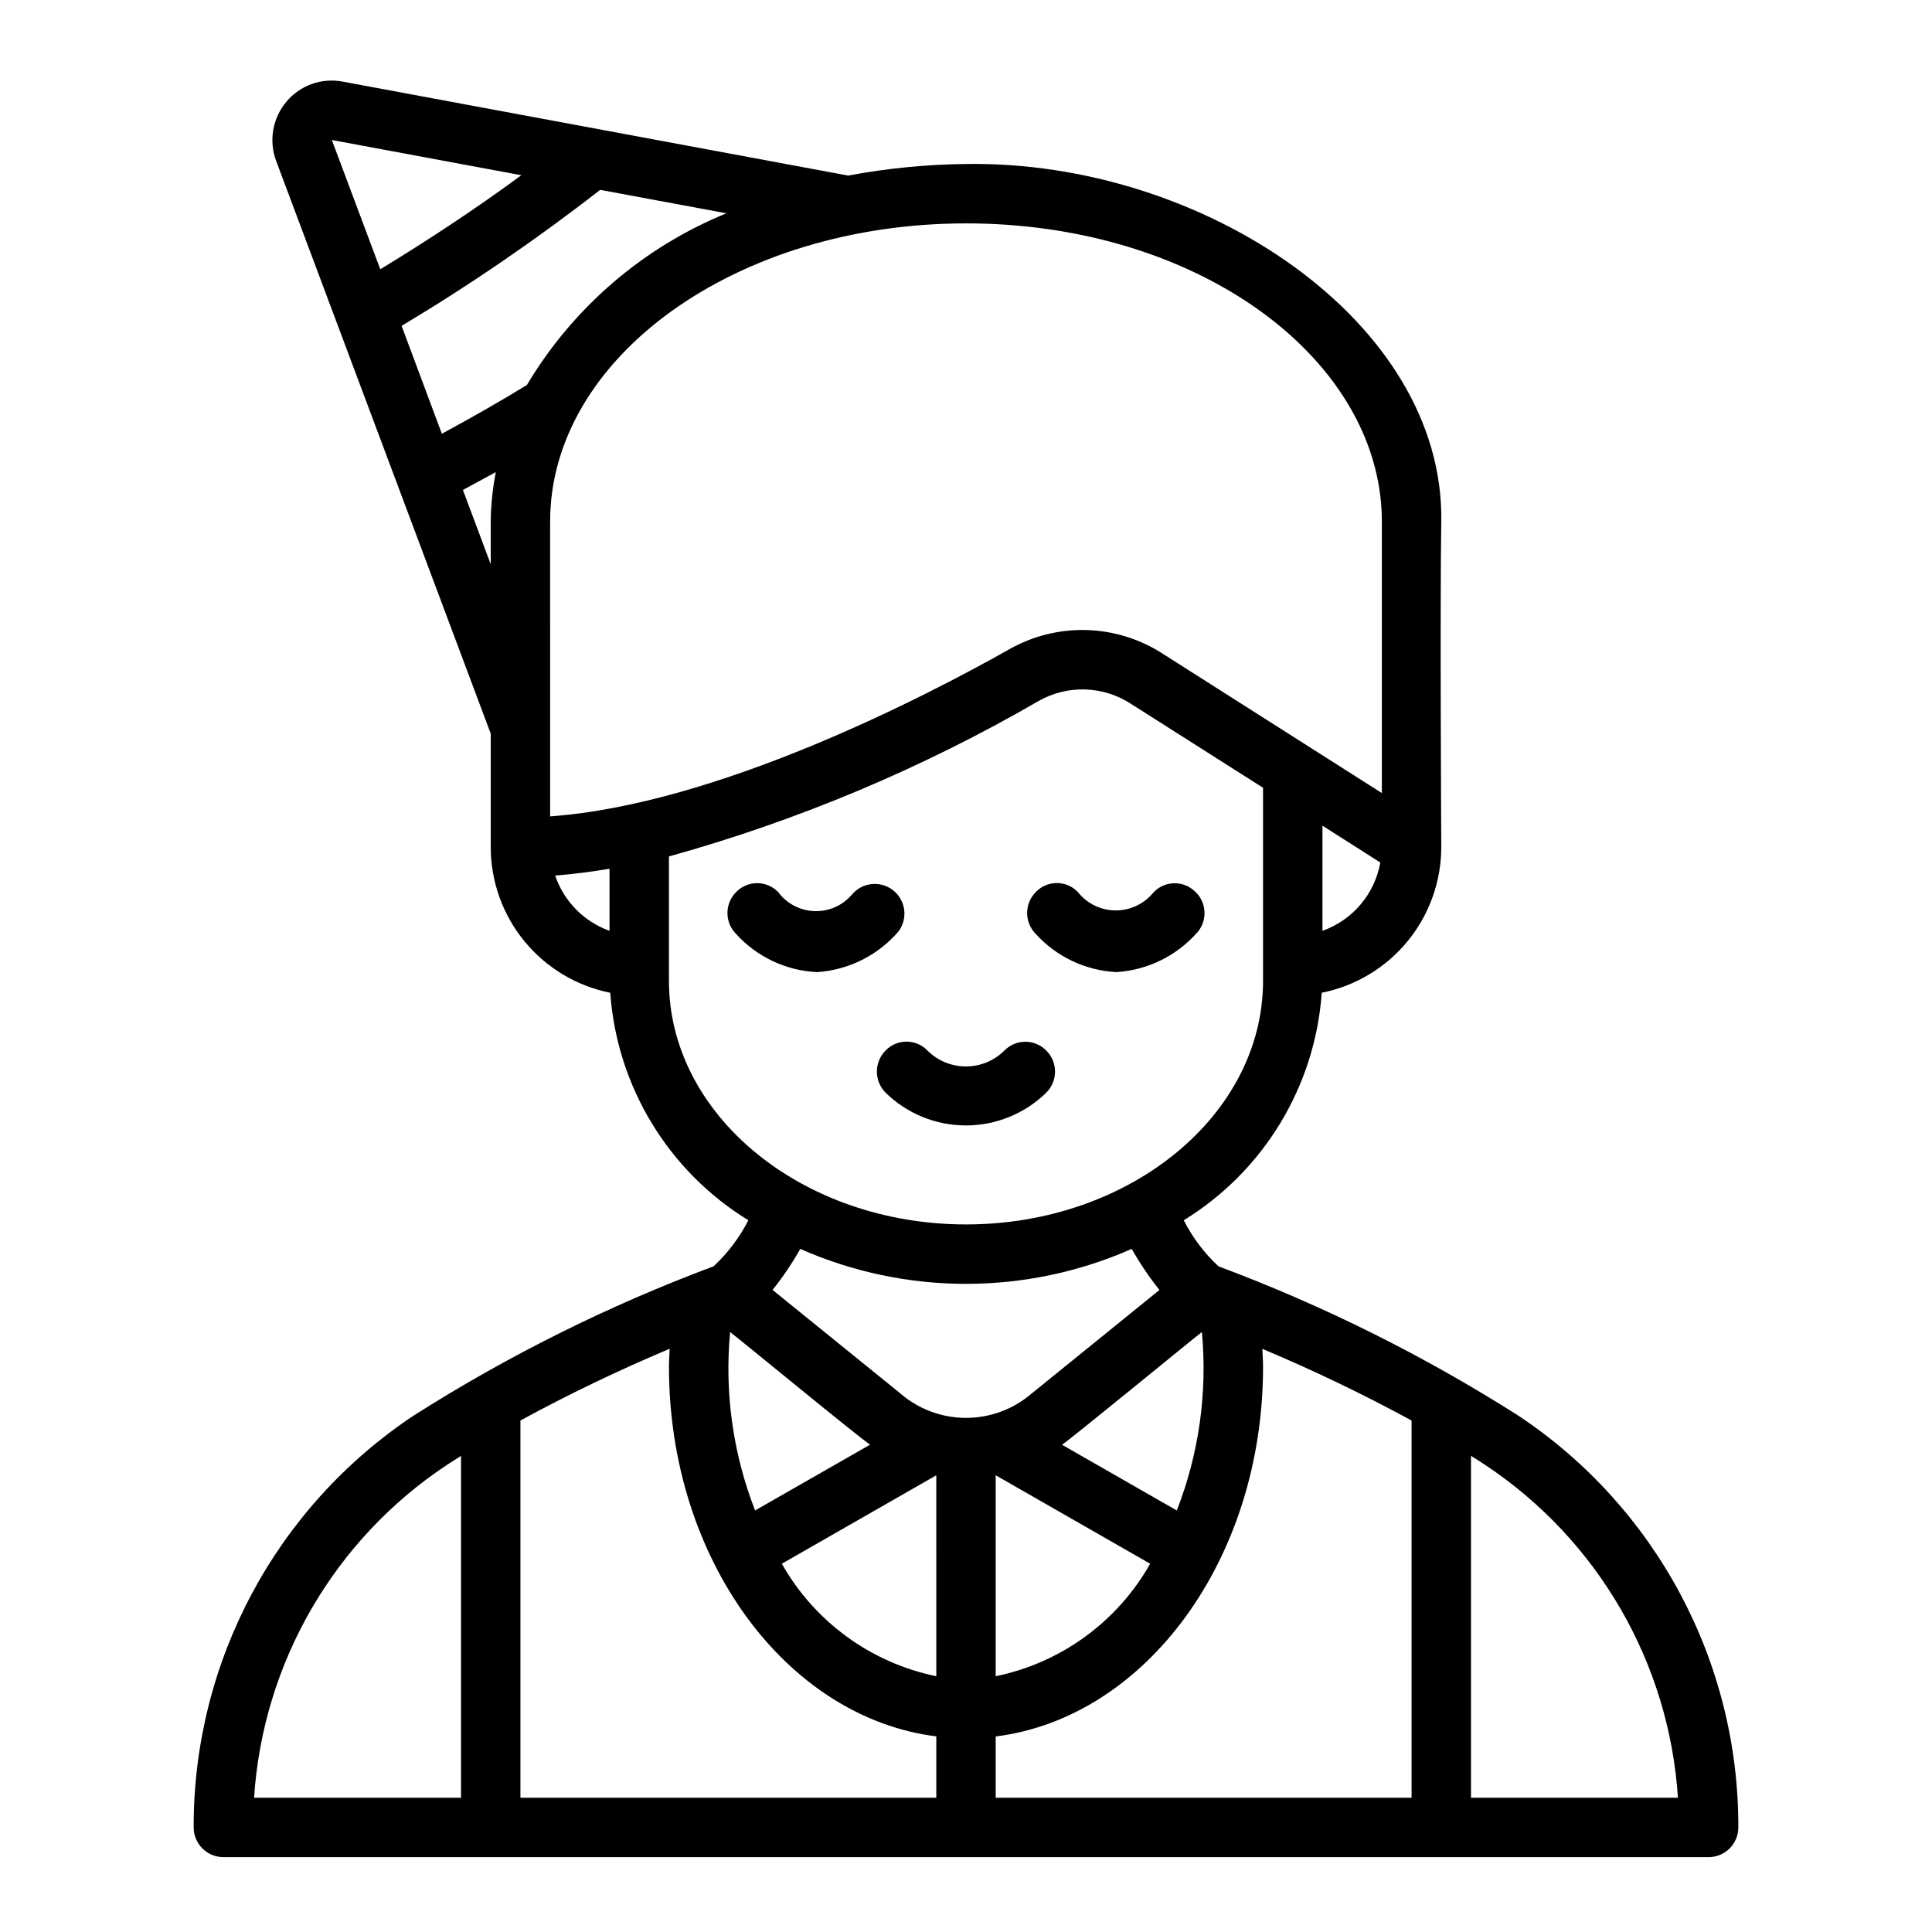 <?xml version="1.0" encoding="UTF-8"?>
<!-- Uploaded to: SVG Repo, www.svgrepo.com, Generator: SVG Repo Mixer Tools -->
<svg fill="#000000" width="800px" height="800px" version="1.1" viewBox="144 144 512 512" xmlns="http://www.w3.org/2000/svg">
 <g>
  <path d="m333.09 479.59c-27.785 10.383-54.41 23.633-79.445 39.539-36.539 24.281-58.445 65.289-58.316 109.16 0 2.086 0.832 4.09 2.309 5.566 1.477 1.473 3.477 2.305 5.566 2.305h393.6c2.086 0 4.09-0.832 5.566-2.305 1.473-1.477 2.305-3.481 2.305-5.566 0.125-43.879-21.789-84.887-58.34-109.16-25.027-15.902-51.645-29.156-79.422-39.539-3.762-3.496-6.879-7.629-9.211-12.203 21.203-13.023 34.82-35.477 36.574-60.301 8.922-1.781 16.953-6.598 22.727-13.629s8.938-15.844 8.949-24.941c0 0-0.355-64.707 0-86.277 0.867-53.137-63.375-95.781-125.95-94.781-10.477 0.109-20.926 1.137-31.223 3.07l-133.95-24.898c-2.746-0.527-5.578-0.309-8.211 0.633-2.629 0.941-4.961 2.57-6.746 4.719-1.793 2.141-2.984 4.715-3.457 7.461-0.473 2.75-0.211 5.574 0.766 8.191l56.867 151.79v30.098c0.012 9.098 3.176 17.91 8.949 24.941 5.777 7.031 13.805 11.848 22.727 13.629 1.762 24.824 15.387 47.273 36.598 60.293-2.34 4.578-5.465 8.711-9.234 12.211zm-66.91 140.83h-54.848c2.332-35.742 21.207-68.348 51.043-88.164 1.234-0.789 2.535-1.629 3.801-2.441zm125.95 0h-110.21v-99.973c12.859-6.996 26.059-13.34 39.551-19.012-0.07 1.574-0.188 3.227-0.188 4.816 0 50.941 31.125 92.945 70.848 97.906zm0-32.203h-0.004c-17.309-3.555-32.238-14.426-40.934-29.812l40.934-23.441zm-9.762-75.137-33.629-27.23h-0.004c2.738-3.422 5.195-7.062 7.348-10.879 27.973 12.352 59.859 12.352 87.836 0 2.152 3.816 4.609 7.457 7.344 10.887l-33.945 27.504c-4.883 4.172-11.105 6.441-17.527 6.391-6.422-0.055-12.609-2.422-17.426-6.676zm66.438 45.324c-8.695 15.387-23.621 26.258-40.934 29.812v-53.254zm85.02-28.598c1.266 0.789 2.566 1.613 3.801 2.441 29.836 19.82 48.715 52.43 51.043 88.172h-54.844zm-55.105-23.531c0-1.574-0.117-3.211-0.188-4.816 13.492 5.664 26.691 12.004 39.547 18.988v99.973h-110.21v-16.238c39.723-4.961 70.848-46.965 70.848-97.906zm-16.207-9.273c1.496 16.066-0.781 32.262-6.652 47.289l-30.426-17.422c1.992-1.203 35.07-28.371 37.078-29.867zm31.949-106.32v-27.867l15.336 9.762c-0.73 4.102-2.535 7.938-5.227 11.117-2.695 3.18-6.18 5.59-10.109 6.988zm-262.52-209.58 50.223 9.336c-11.926 8.77-24.465 17.066-37.391 24.922zm42.102 101.13v11.289l-7.367-19.68c2.914-1.574 5.832-3.148 8.723-4.723l-0.004-0.004c-0.848 4.32-1.301 8.711-1.352 13.117zm9.598-36.211c-7.336 4.496-14.895 8.785-22.547 12.926l-10.668-28.586c18.258-10.93 35.832-22.969 52.625-36.047l33.449 6.211v0.004c-22.09 9.027-40.641 24.996-52.863 45.492zm21.891 144.66c-6.785-2.43-12.094-7.824-14.406-14.652 4.723-0.348 9.547-1 14.406-1.801zm-15.742-30.332-0.004-78.113c0-43.613 49.438-79.035 110.21-79.035 7.211-0.008 14.41 0.492 21.551 1.496 51.383 7.281 88.656 39.965 88.656 77.539v71.934l-58.254-37.047c-5.988-3.828-12.906-5.957-20.016-6.156-7.106-0.199-14.133 1.535-20.328 5.023-22.465 12.668-77.453 41.172-121.82 44.359zm31.484 43.586v-32.969c34.309-9.543 67.266-23.406 98.078-41.254 3.715-2.086 7.93-3.121 12.188-3 4.262 0.125 8.406 1.402 11.996 3.699l35.18 22.355v51.168c0 35.59-35.312 64.551-78.719 64.551s-78.723-28.961-78.723-64.551zm16.207 93.062c2.566 1.945 34.637 28.34 37.102 29.852l-30.48 17.438c-5.859-15.031-8.129-31.227-6.617-47.289z"/>
  <path d="m439.9 401.62c8.367-0.539 16.168-4.43 21.633-10.793 2.664-3.387 2.09-8.289-1.285-10.965-1.602-1.34-3.68-1.969-5.754-1.75-2.078 0.219-3.977 1.27-5.266 2.914-2.527 2.809-6.168 4.359-9.945 4.238-3.773-0.121-7.305-1.902-9.648-4.867-1.453-1.523-3.461-2.383-5.566-2.383-2.102 0-4.113 0.859-5.566 2.383-3.07 3.074-3.07 8.055 0 11.129 5.519 6.062 13.211 9.691 21.398 10.094z"/>
  <path d="m382.12 390.83c2.543-3.406 1.922-8.219-1.406-10.867-3.328-2.648-8.156-2.176-10.906 1.066-2.465 2.922-6.129 4.551-9.949 4.43-3.82-0.125-7.371-1.988-9.645-5.059-1.461-1.508-3.469-2.356-5.566-2.356-2.094 0-4.102 0.848-5.562 2.356-3.074 3.074-3.074 8.055 0 11.129 5.516 6.066 13.215 9.699 21.402 10.094 8.371-0.535 16.172-4.43 21.633-10.793z"/>
  <path d="m421.25 433.59c3.094-3.055 3.129-8.035 0.078-11.133-1.453-1.512-3.453-2.371-5.551-2.383-2.098-0.016-4.109 0.82-5.582 2.312-2.695 2.695-6.348 4.219-10.164 4.231-3.812 0.012-7.477-1.48-10.191-4.16-1.441-1.527-3.449-2.398-5.551-2.414-2.098-0.016-4.117 0.828-5.582 2.336-3.059 3.066-3.094 8.02-0.078 11.129 5.68 5.594 13.324 8.73 21.293 8.746s15.629-3.098 21.328-8.664z"/>
 </g>
</svg>